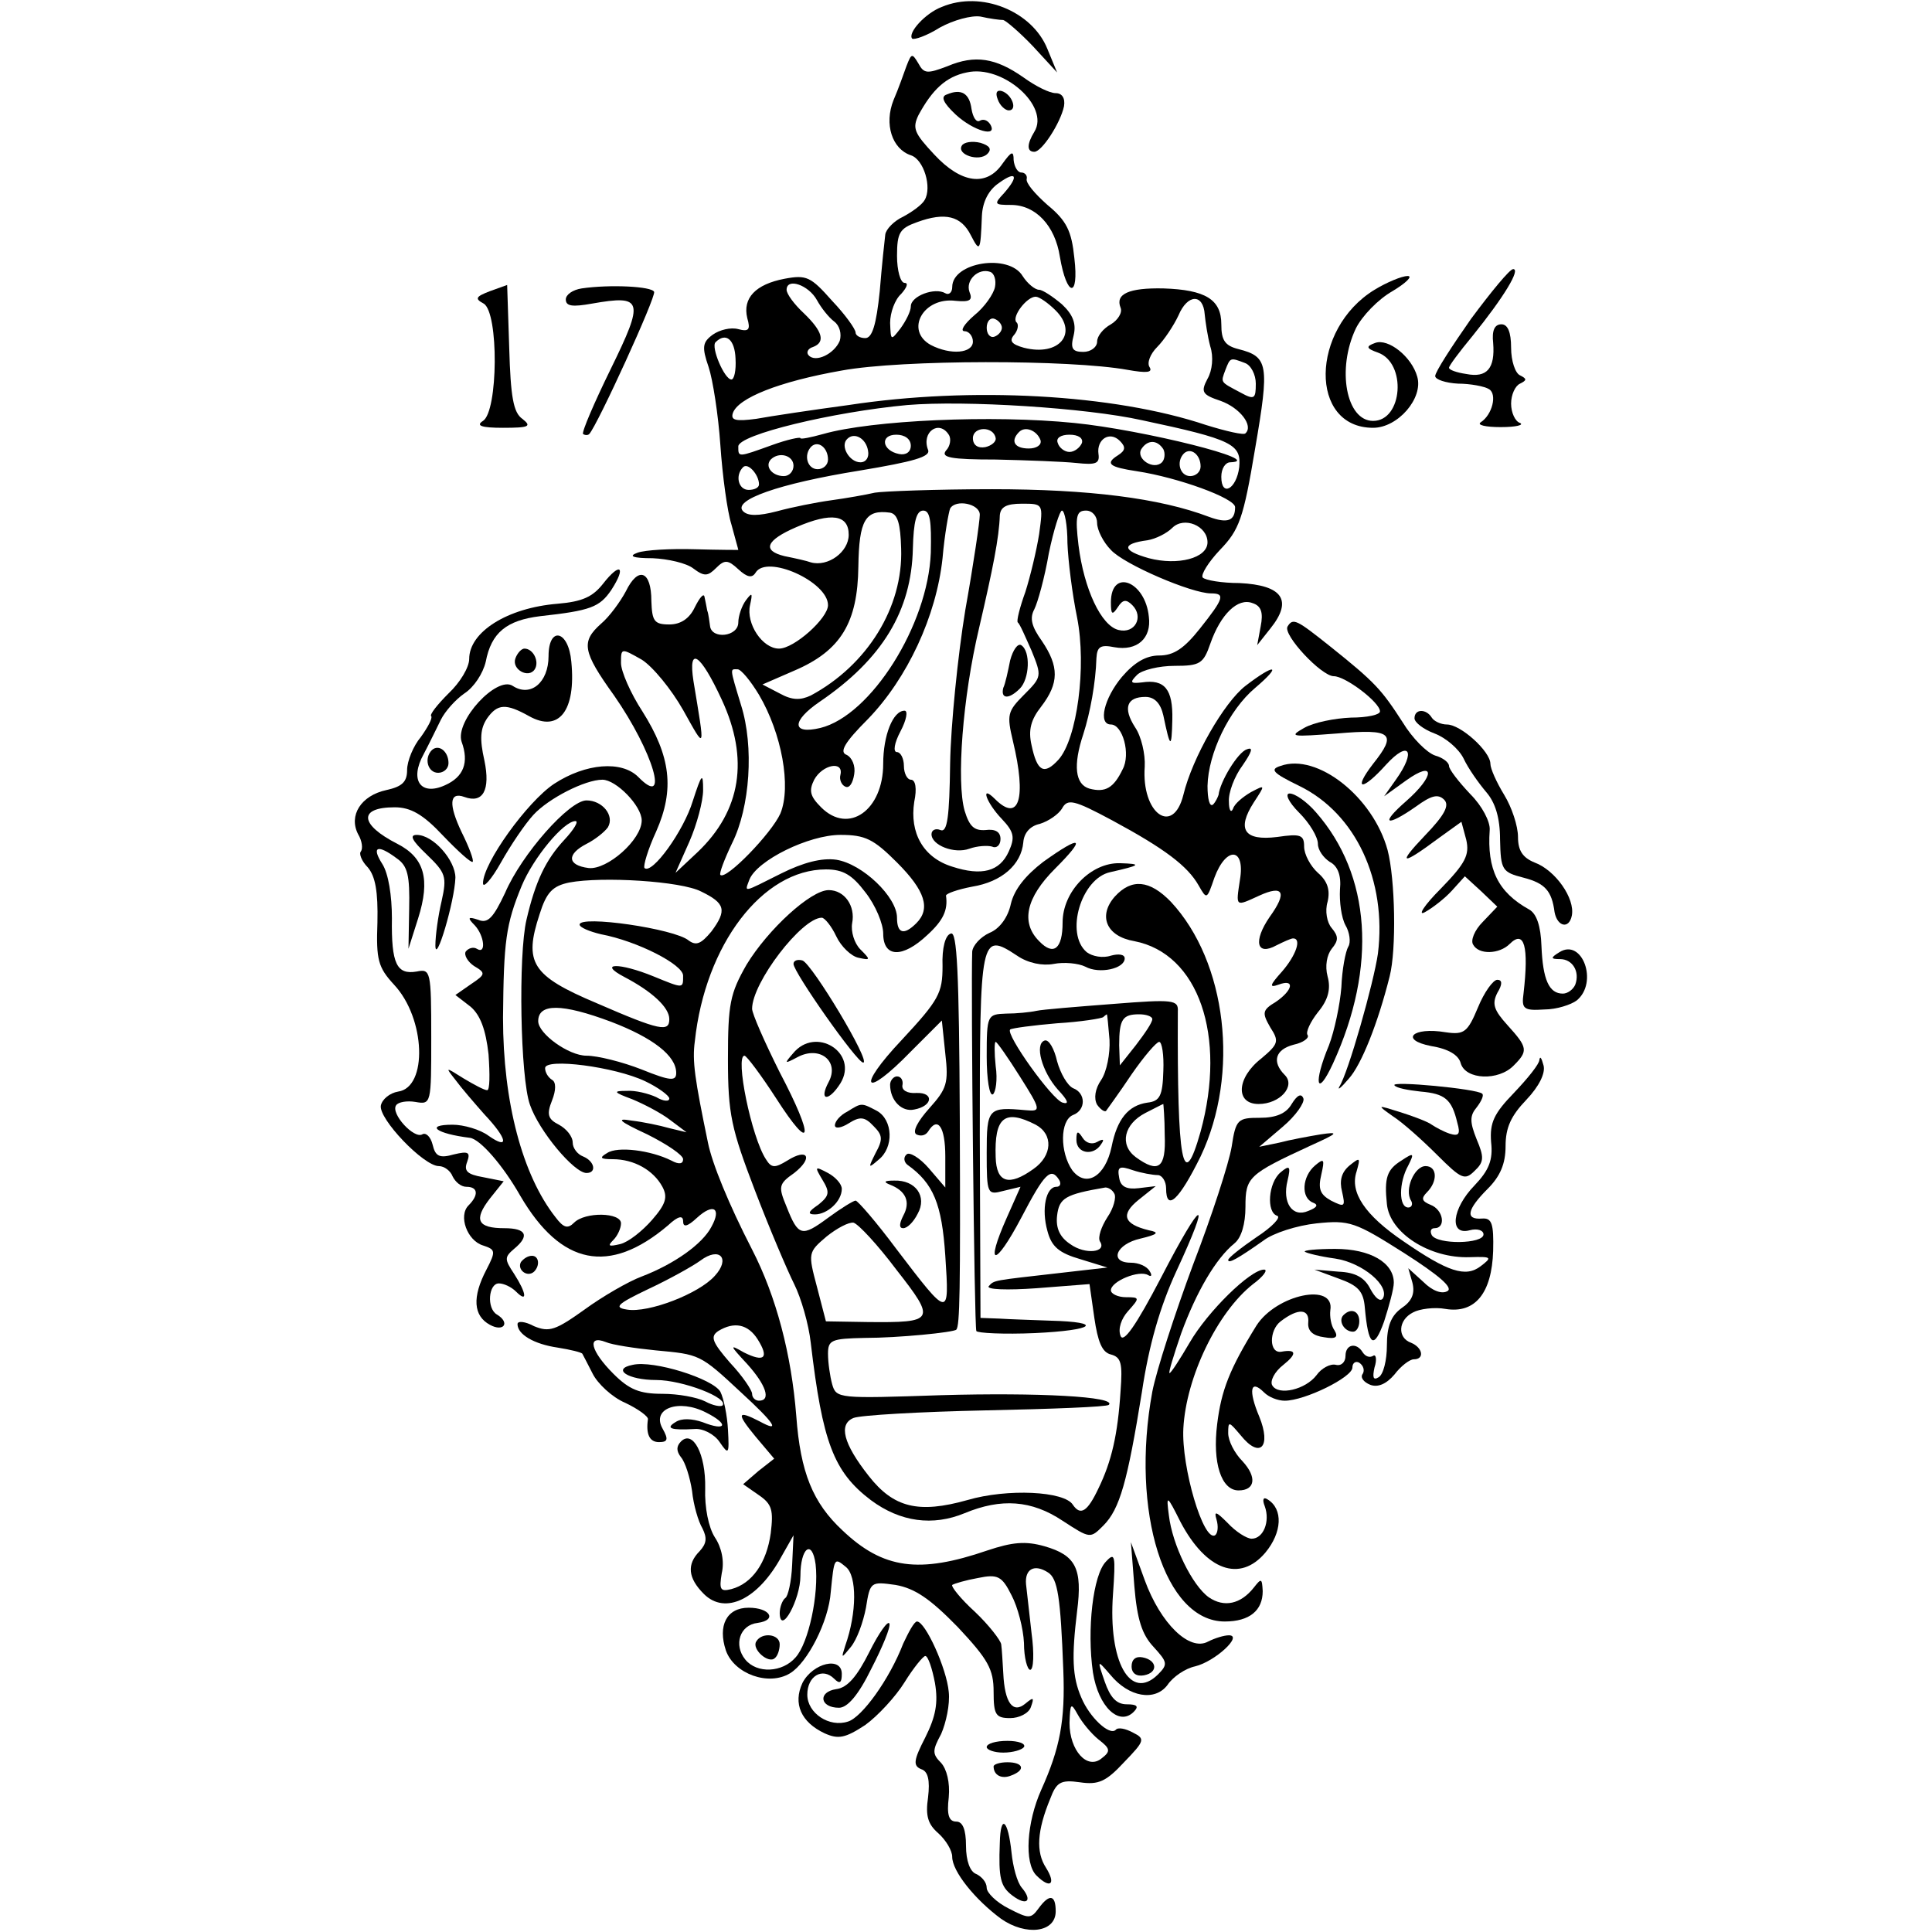 <?xml version="1.0" standalone="no"?>
<!DOCTYPE svg PUBLIC "-//W3C//DTD SVG 20010904//EN"
 "http://www.w3.org/TR/2001/REC-SVG-20010904/DTD/svg10.dtd">
<svg version="1.0" xmlns="http://www.w3.org/2000/svg"
 width="280pt" height="280pt" viewBox="0 0 280 280"
 preserveAspectRatio="xMidYMid meet">
<g transform="translate(0,280) scale(0.1,-0.1)"
fill="#000000" stroke="none">
<path d="M1365 2790 c-24 -9 -50 -38 -43 -46 3 -2 21 4 40 16 20 11 46 18 59
16 13 -3 28 -5 33 -5 4 -1 24 -18 43 -38 l35 -38 -14 34 c-22 55 -96 85 -153
61z"/>
<path d="M1314 2705 c-4 -11 -12 -34 -19 -50 -14 -35 -2 -71 25 -80 19 -6 31
-47 20 -65 -4 -7 -18 -17 -31 -24 -13 -6 -25 -18 -26 -26 -1 -8 -5 -45 -8 -82
-5 -49 -11 -68 -21 -68 -8 0 -14 4 -14 8 0 5 -15 26 -34 46 -31 35 -37 38 -69
32 -42 -8 -61 -28 -54 -57 5 -17 2 -20 -13 -16 -11 3 -27 -1 -37 -8 -15 -11
-16 -18 -6 -47 6 -18 14 -69 17 -113 3 -44 10 -96 16 -115 5 -19 10 -36 10
-37 0 0 -28 0 -63 1 -35 1 -72 -1 -83 -5 -14 -5 -7 -8 22 -8 22 -1 49 -7 59
-15 16 -12 21 -11 33 1 12 12 17 12 32 -2 13 -12 20 -13 25 -5 16 27 105 -13
105 -47 0 -19 -49 -63 -71 -63 -24 0 -48 36 -42 63 4 18 3 19 -6 7 -6 -8 -11
-23 -11 -32 0 -21 -39 -25 -41 -5 -1 6 -2 17 -4 22 -1 6 -3 15 -4 20 -1 6 -7
-1 -14 -15 -8 -17 -21 -25 -37 -25 -22 0 -25 5 -26 34 0 44 -19 51 -37 14 -8
-15 -24 -37 -36 -47 -29 -26 -27 -40 19 -104 57 -82 81 -165 35 -118 -24 24
-76 20 -122 -10 -39 -26 -103 -115 -103 -144 0 -8 12 5 26 30 14 25 35 56 47
69 22 24 75 51 100 51 20 0 57 -38 57 -59 0 -28 -50 -72 -77 -69 -31 4 -32 20
-3 35 12 6 26 17 31 24 10 17 -8 39 -31 39 -25 0 -94 -78 -118 -134 -17 -36
-25 -45 -39 -39 -15 5 -16 3 -5 -8 14 -15 17 -43 3 -34 -5 3 -12 1 -16 -4 -3
-5 3 -15 12 -21 17 -10 17 -12 -4 -26 l-23 -16 22 -17 c14 -12 22 -33 26 -69
2 -29 2 -52 -2 -52 -4 0 -19 8 -34 17 -27 17 -27 17 -12 -2 8 -11 27 -33 42
-50 34 -36 36 -52 6 -31 -12 9 -36 16 -52 16 -41 0 -24 -13 25 -19 15 -2 48
-40 73 -84 59 -101 129 -115 214 -43 15 14 22 15 22 6 0 -9 6 -8 20 5 24 22
36 14 21 -13 -13 -25 -54 -54 -101 -72 -19 -7 -57 -29 -83 -48 -42 -30 -51
-33 -73 -24 -13 7 -24 8 -24 3 0 -15 24 -29 58 -34 19 -3 35 -7 36 -9 1 -2 8
-15 15 -29 7 -14 28 -34 47 -42 19 -9 34 -20 33 -24 -3 -21 2 -33 16 -33 13 0
14 4 5 20 -16 29 24 43 63 23 34 -17 30 -28 -5 -14 -15 5 -30 6 -39 0 -15 -9
-7 -12 28 -10 11 1 28 -7 36 -19 13 -19 14 -18 12 18 -1 20 -6 45 -11 55 -11
19 -97 46 -127 39 -31 -6 -7 -22 34 -22 38 0 106 -26 96 -37 -3 -2 -14 0 -25
6 -12 6 -39 11 -62 11 -33 0 -48 6 -71 29 -33 33 -39 57 -11 46 9 -4 42 -9 72
-12 64 -6 64 -5 124 -61 49 -45 58 -59 27 -42 -33 17 -34 12 -6 -22 l27 -32
-23 -18 -22 -19 23 -16 c19 -13 21 -22 17 -55 -6 -43 -27 -73 -57 -81 -16 -4
-18 -1 -14 23 4 17 0 37 -10 52 -9 14 -15 43 -14 71 1 50 -18 85 -35 68 -7 -7
-7 -14 0 -23 6 -7 13 -29 16 -49 2 -20 9 -44 15 -54 7 -14 6 -22 -4 -33 -19
-19 -17 -39 6 -62 31 -31 79 -8 113 55 l17 30 -2 -43 c-1 -24 -6 -46 -10 -48
-4 -3 -8 -13 -8 -22 1 -33 30 20 30 54 0 41 17 54 22 17 5 -43 -10 -114 -29
-135 -19 -22 -56 -24 -73 -3 -17 21 -8 50 18 53 29 4 18 22 -13 22 -32 0 -45
-26 -33 -62 12 -34 62 -52 93 -33 25 15 56 75 59 118 5 50 5 50 22 36 16 -13
16 -66 -1 -114 -6 -19 -6 -19 8 -2 9 11 18 36 22 57 6 38 7 38 43 33 28 -5 50
-20 90 -61 44 -47 52 -61 52 -94 0 -33 3 -38 24 -38 13 0 27 7 30 16 5 14 4
15 -8 5 -18 -15 -30 1 -32 44 -1 17 -2 35 -3 42 -1 6 -18 28 -38 47 -21 19
-35 37 -33 39 3 2 20 7 37 10 29 6 35 3 49 -25 9 -17 17 -48 18 -69 0 -22 5
-39 9 -39 5 0 6 24 2 53 -3 28 -7 61 -8 71 -2 22 12 30 32 17 14 -9 18 -36 22
-141 3 -74 -5 -114 -32 -174 -21 -47 -25 -106 -7 -124 20 -20 29 -13 14 11
-15 23 -13 54 6 100 9 24 15 28 43 24 27 -4 38 1 64 29 30 31 31 34 13 43 -11
6 -22 8 -25 4 -9 -9 -38 18 -50 47 -13 30 -14 59 -6 125 8 62 -2 81 -47 94
-28 8 -47 6 -83 -6 -99 -34 -151 -27 -210 29 -43 40 -61 84 -67 166 -7 89 -29
173 -64 241 -34 66 -58 125 -64 155 -19 92 -23 118 -19 147 15 140 98 249 190
249 25 0 38 -8 57 -33 15 -19 26 -46 26 -60 0 -35 28 -36 64 -2 23 21 30 36
27 57 0 3 17 9 38 13 43 7 71 32 74 64 1 14 10 24 24 27 13 4 27 14 32 22 8
15 17 13 73 -17 76 -41 109 -66 125 -94 12 -21 12 -21 23 11 17 46 45 44 37
-3 -6 -40 -7 -39 28 -23 35 16 41 5 15 -31 -24 -35 -19 -57 10 -41 10 5 21 10
24 10 13 0 4 -25 -16 -48 -18 -20 -19 -24 -5 -19 24 9 21 -8 -4 -25 -20 -12
-20 -16 -8 -37 13 -20 12 -24 -13 -45 -36 -28 -38 -66 -4 -66 31 0 54 26 38
42 -19 19 -14 37 13 44 14 3 23 10 20 14 -3 4 4 19 15 33 15 18 19 34 14 52
-4 15 -1 31 6 40 10 12 10 18 0 30 -7 8 -10 25 -6 38 4 17 0 30 -14 42 -11 10
-20 27 -20 38 0 17 -5 19 -39 14 -48 -6 -59 11 -34 50 17 26 17 26 -4 15 -12
-7 -24 -17 -26 -24 -3 -7 -6 -2 -6 10 -1 13 8 37 20 53 13 19 16 27 6 23 -13
-4 -39 -47 -41 -66 -1 -3 -4 -10 -8 -14 -5 -4 -8 8 -8 27 1 47 31 110 69 142
40 34 29 36 -14 3 -31 -24 -77 -104 -90 -158 -15 -60 -61 -27 -56 41 1 18 -5
44 -14 57 -18 28 -12 44 15 44 13 0 22 -9 26 -27 10 -48 12 -49 13 -6 1 44
-11 59 -44 54 -17 -2 -18 0 -7 11 7 7 32 13 54 13 37 0 42 3 52 32 15 43 40
67 61 59 13 -4 16 -14 12 -34 l-5 -27 19 24 c33 41 18 63 -45 66 -25 0 -49 4
-53 8 -3 4 8 22 25 40 28 29 34 45 51 147 21 122 19 133 -24 144 -20 5 -25 13
-25 36 0 36 -23 50 -84 52 -50 1 -70 -8 -62 -28 3 -7 -4 -18 -14 -24 -11 -6
-20 -17 -20 -25 0 -8 -9 -15 -20 -15 -16 0 -19 5 -14 24 4 17 -1 30 -17 45
-13 11 -28 21 -33 21 -6 0 -17 9 -24 20 -20 33 -102 20 -102 -16 0 -8 -5 -12
-10 -9 -15 9 -50 -4 -50 -19 0 -7 -7 -21 -15 -32 -14 -18 -14 -18 -15 8 0 15
7 34 16 42 8 9 11 16 5 16 -6 0 -11 18 -11 39 0 34 4 40 29 49 41 15 64 9 78
-19 13 -25 14 -24 16 28 1 21 10 38 25 48 25 18 29 10 7 -15 -15 -16 -14 -17
10 -17 36 0 64 -30 71 -75 10 -59 28 -61 21 -2 -4 39 -11 54 -39 77 -18 16
-32 32 -30 38 1 5 -3 9 -8 9 -5 0 -10 8 -11 18 0 14 -3 13 -16 -5 -23 -34 -60
-29 -99 13 -29 31 -32 38 -23 57 20 37 40 56 70 62 52 12 121 -49 98 -86 -11
-18 -11 -29 0 -29 11 0 38 42 43 66 2 12 -3 19 -12 19 -9 0 -29 10 -47 23 -40
28 -70 33 -110 16 -29 -11 -34 -11 -42 4 -9 15 -10 15 -17 -3z m128 -321 c-2
-10 -15 -29 -30 -41 -15 -13 -21 -23 -14 -23 6 0 12 -7 12 -15 0 -17 -32 -20
-61 -5 -38 21 -11 70 36 64 21 -2 25 1 20 13 -6 17 13 35 30 29 6 -2 9 -12 7
-22z m-258 -19 c6 -11 17 -25 25 -31 8 -6 11 -18 8 -28 -8 -19 -35 -32 -45
-21 -4 4 -1 10 6 12 19 7 14 23 -13 49 -14 13 -25 28 -25 34 0 18 32 7 44 -15z
m346 -15 c33 -33 5 -67 -46 -54 -18 5 -22 10 -14 19 5 6 7 15 3 18 -7 8 15 37
28 37 5 0 18 -9 29 -20z m216 -6 c1 -10 4 -31 8 -46 5 -15 3 -35 -4 -47 -10
-19 -8 -23 19 -32 28 -10 48 -36 36 -47 -2 -3 -28 3 -57 12 -134 45 -341 56
-518 29 -52 -7 -112 -16 -134 -20 -30 -4 -37 -2 -34 8 7 22 67 46 158 62 87
16 331 16 414 1 28 -5 37 -4 32 4 -4 6 1 19 11 29 10 10 24 31 31 46 13 31 36
32 38 1z m-294 -19 c0 -5 -5 -11 -11 -13 -6 -2 -11 4 -11 13 0 9 5 15 11 13 6
-2 11 -8 11 -13z m-386 -45 c1 -17 -2 -30 -6 -30 -10 0 -30 47 -23 54 15 15
28 4 29 -24z m738 -6 c9 -3 16 -17 16 -30 0 -22 -2 -24 -22 -13 -30 16 -29 14
-22 33 7 18 7 18 28 10z m-149 -83 c132 -28 144 -35 141 -68 -4 -32 -26 -44
-26 -14 0 12 6 21 13 21 54 2 -126 47 -226 57 -119 12 -294 4 -364 -16 -18 -5
-33 -8 -33 -6 0 2 -19 -2 -41 -10 -50 -18 -49 -18 -49 -2 0 17 137 50 245 60
84 7 259 -4 340 -22z m-280 -21 c4 -6 2 -17 -4 -23 -8 -10 7 -13 72 -13 45 -1
98 -3 117 -5 28 -3 34 -1 32 13 -3 21 16 34 31 19 9 -9 8 -14 -3 -21 -19 -12
-12 -17 28 -23 59 -9 142 -39 142 -52 0 -20 -11 -24 -38 -14 -71 27 -174 40
-314 40 -81 0 -158 -3 -170 -5 -13 -3 -41 -8 -63 -11 -22 -3 -57 -10 -79 -16
-27 -7 -42 -7 -49 0 -16 16 51 40 169 59 78 13 103 20 99 30 -10 26 16 44 30
22z m68 -5 c1 -5 -6 -11 -15 -13 -11 -2 -18 3 -18 13 0 17 30 18 33 0z m65 -3
c2 -7 -6 -12 -17 -12 -21 0 -27 11 -14 24 9 9 26 2 31 -12z m-250 -15 c2 -10
-3 -17 -11 -17 -16 0 -30 24 -19 34 10 10 27 1 30 -17z m62 7 c0 -9 -7 -14
-17 -12 -25 5 -28 28 -4 28 12 0 21 -6 21 -16z m248 4 c-3 -7 -11 -13 -18 -13
-7 0 -15 6 -17 13 -3 7 4 12 17 12 13 0 20 -5 18 -12z m-368 -24 c0 -8 -7 -14
-15 -14 -15 0 -21 21 -9 33 10 9 24 -2 24 -19z m486 15 c3 -6 2 -15 -2 -19
-12 -12 -38 5 -30 19 9 14 23 14 32 0z m54 -25 c0 -8 -7 -14 -15 -14 -15 0
-21 21 -9 33 10 9 24 -2 24 -19z m-590 1 c0 -8 -6 -15 -14 -15 -17 0 -28 14
-19 24 12 12 33 6 33 -9z m-50 -27 c0 -5 -7 -8 -15 -8 -15 0 -20 21 -8 33 7 7
23 -11 23 -25z m320 -44 c0 -9 -9 -71 -21 -138 -11 -67 -21 -167 -22 -222 -1
-78 -4 -101 -14 -97 -7 3 -13 0 -13 -6 0 -16 33 -29 55 -21 11 4 26 5 33 3 6
-3 12 2 12 11 0 10 -7 15 -22 13 -16 -1 -23 5 -30 28 -12 42 -3 164 21 265 20
86 29 131 30 163 1 12 9 17 32 17 31 0 31 0 25 -44 -4 -25 -13 -62 -20 -84 -8
-22 -13 -42 -11 -44 3 -2 11 -21 20 -41 15 -37 15 -38 -11 -64 -24 -24 -25
-29 -16 -67 20 -83 9 -119 -26 -84 -22 22 -13 -5 10 -29 18 -19 19 -27 10 -47
-13 -29 -39 -36 -82 -22 -42 13 -62 49 -55 94 4 19 2 32 -5 32 -5 0 -10 9 -10
20 0 11 -5 20 -10 20 -6 0 -4 13 5 30 9 17 11 30 6 30 -17 0 -31 -36 -31 -77
0 -67 -50 -103 -90 -63 -16 16 -18 24 -10 40 12 22 43 28 38 7 -2 -7 2 -15 7
-17 6 -3 11 5 13 18 2 12 -3 24 -11 28 -11 4 -3 18 31 52 57 59 99 149 108
233 3 35 9 67 11 72 8 14 43 7 43 -9z m-114 -49 c3 -85 -49 -169 -131 -213
-15 -7 -27 -7 -45 3 l-25 13 46 20 c68 29 92 70 93 151 1 67 10 83 46 78 11
-2 15 -16 16 -52z m43 -6 c-4 -105 -87 -236 -160 -254 -42 -10 -42 10 -1 38
91 62 133 132 135 222 1 39 5 55 15 55 10 0 12 -15 11 -61z m198 14 c1 -26 7
-74 14 -108 14 -71 0 -176 -27 -206 -21 -23 -31 -17 -39 21 -5 22 -1 37 14 56
26 34 26 58 1 95 -15 21 -18 33 -11 46 5 10 15 46 21 81 7 34 16 62 19 62 4 0
8 -21 8 -47z m43 29 c0 -10 9 -28 20 -39 19 -21 117 -63 145 -63 21 0 19 -7
-16 -51 -23 -29 -38 -39 -59 -39 -19 0 -36 -10 -54 -31 -26 -31 -35 -69 -16
-69 17 0 29 -43 17 -65 -13 -27 -25 -34 -48 -28 -21 6 -24 34 -9 79 10 31 18
75 19 110 1 17 6 20 26 16 33 -6 54 13 50 44 -5 52 -55 71 -55 21 0 -18 2 -19
10 -7 7 11 12 12 21 3 17 -17 4 -42 -20 -36 -25 6 -50 59 -58 123 -5 42 -3 50
11 50 9 0 16 -8 16 -18z m-360 -17 c0 -25 -30 -47 -55 -40 -5 2 -23 6 -38 9
-33 8 -27 23 17 42 51 22 76 18 76 -11z m520 -11 c0 -23 -43 -34 -85 -23 -39
11 -40 21 -2 26 12 2 28 10 36 18 17 17 51 3 51 -21z m-760 -243 c33 -59 32
-61 15 42 -8 52 10 40 41 -27 40 -86 28 -161 -35 -221 l-32 -30 20 45 c11 25
20 59 20 75 0 26 -2 24 -15 -16 -13 -43 -59 -107 -70 -97 -2 3 5 27 17 53 27
61 21 109 -20 174 -17 26 -31 58 -31 70 0 22 0 22 30 5 16 -10 43 -43 60 -73z
m110 22 c33 -56 47 -133 31 -172 -13 -29 -79 -97 -87 -89 -2 2 6 23 17 46 26
52 32 140 13 200 -17 56 -16 52 -5 52 5 0 19 -17 31 -37z m-282 -210 c-27 -29
-42 -60 -55 -116 -12 -51 -9 -229 5 -268 13 -38 64 -99 82 -99 15 0 12 17 -5
24 -8 3 -15 12 -15 20 0 9 -9 20 -20 26 -16 8 -18 15 -10 35 6 15 6 27 0 30
-6 4 -10 11 -10 17 0 15 101 2 145 -19 19 -9 35 -21 35 -25 0 -5 -9 -4 -19 2
-11 5 -30 10 -43 9 -20 0 -19 -2 8 -12 17 -7 42 -20 55 -30 l24 -18 -25 6
c-14 4 -38 9 -55 11 -23 4 -18 -1 23 -20 28 -14 52 -30 52 -36 0 -7 -6 -8 -17
-2 -30 15 -78 21 -93 11 -12 -7 -10 -9 8 -9 31 0 59 -16 72 -40 8 -15 5 -25
-15 -48 -14 -16 -34 -32 -46 -35 -17 -4 -19 -3 -10 6 6 6 11 17 11 24 0 16
-52 17 -68 1 -9 -9 -15 -8 -27 8 -48 61 -76 167 -76 289 1 111 4 135 27 191
17 41 61 94 78 94 5 0 -2 -12 -16 -27z m482 -33 c41 -41 49 -67 28 -88 -18
-18 -28 -15 -28 8 0 30 -50 78 -88 84 -21 3 -48 -4 -80 -20 -56 -28 -53 -28
-46 -9 11 28 86 65 132 65 36 0 48 -6 82 -40z m-284 -42 c35 -17 38 -27 15
-58 -15 -18 -22 -21 -33 -13 -20 17 -158 37 -158 23 0 -4 14 -10 31 -14 53
-10 119 -44 119 -60 0 -19 1 -19 -43 -1 -49 20 -82 20 -42 -1 40 -21 65 -44
65 -61 0 -19 -13 -17 -105 23 -95 40 -106 59 -83 129 10 32 19 41 43 46 48 9
162 2 191 -13z m-130 -189 c60 -23 94 -49 94 -74 0 -12 -8 -12 -50 5 -28 11
-64 20 -80 20 -26 0 -70 32 -70 50 0 26 34 26 106 -1z m150 -368 c-23 -26 -96
-54 -127 -49 -20 3 -15 8 31 30 30 14 64 33 75 41 28 21 44 3 21 -22z m62 -92
c17 -27 10 -34 -20 -19 -21 12 -21 11 5 -17 27 -30 35 -53 17 -53 -5 0 -10 4
-10 10 0 5 -14 26 -32 45 -26 30 -29 38 -17 46 23 14 43 10 57 -12z m494 -580
c17 -13 18 -17 5 -27 -21 -18 -47 11 -47 51 1 29 2 30 12 12 6 -11 19 -27 30
-36z"/>
<path d="M1464 1843 c-3 -15 -7 -34 -10 -40 -4 -16 8 -17 24 -1 14 14 16 54 2
63 -5 3 -12 -7 -16 -22z"/>
<path d="M1372 2663 c-9 -3 -5 -12 13 -29 26 -24 62 -34 50 -14 -4 6 -10 8
-15 5 -5 -3 -10 5 -12 17 -3 23 -15 30 -36 21z"/>
<path d="M1446 2656 c3 -9 11 -16 16 -16 13 0 5 23 -10 28 -7 2 -10 -2 -6 -12z"/>
<path d="M1394 2589 c-8 -13 25 -24 37 -12 7 7 3 12 -10 16 -12 3 -24 1 -27
-4z"/>
<path d="M2132 2338 c-28 -40 -52 -77 -52 -83 0 -5 15 -10 33 -11 18 0 39 -4
45 -8 12 -7 5 -37 -12 -48 -6 -4 7 -7 29 -7 22 0 34 3 28 6 -7 2 -13 15 -13
28 0 13 6 26 13 29 10 5 10 7 0 12 -7 3 -13 21 -13 40 0 23 -5 34 -14 34 -10
0 -14 -9 -12 -27 3 -37 -9 -51 -39 -45 -14 2 -25 6 -25 9 0 3 15 23 34 46 46
57 70 97 59 97 -5 0 -32 -33 -61 -72z"/>
<path d="M1992 2380 c-93 -57 -95 -200 -2 -200 36 0 73 43 64 74 -8 29 -42 56
-61 49 -14 -5 -13 -8 4 -14 42 -15 36 -99 -7 -99 -39 0 -53 75 -25 134 9 18
32 42 53 54 20 12 30 22 22 22 -8 0 -30 -9 -48 -20z"/>
<path d="M710 2378 c-21 -8 -22 -11 -9 -18 22 -13 21 -156 -1 -170 -11 -7 -2
-10 29 -10 38 0 42 2 28 13 -13 9 -17 32 -19 103 l-3 91 -25 -9z"/>
<path d="M843 2382 c-13 -2 -23 -9 -23 -16 0 -10 10 -11 38 -6 74 13 76 5 27
-95 -24 -49 -42 -91 -40 -94 3 -2 7 -2 9 0 12 13 97 199 94 206 -3 8 -64 11
-105 5z"/>
<path d="M874 1954 c-15 -19 -30 -26 -66 -29 -73 -6 -128 -41 -128 -80 0 -12
-13 -34 -30 -50 -16 -16 -28 -31 -25 -33 2 -3 -5 -16 -15 -30 -11 -13 -20 -35
-20 -48 0 -17 -7 -24 -30 -29 -37 -8 -55 -37 -41 -64 6 -10 7 -21 4 -25 -3 -3
1 -14 10 -23 11 -13 15 -35 14 -80 -2 -54 1 -65 24 -90 46 -49 49 -149 6 -155
-12 -2 -23 -11 -25 -20 -4 -19 62 -88 84 -88 8 0 17 -7 20 -15 4 -8 12 -15 20
-15 17 0 18 -12 3 -27 -15 -15 -2 -51 21 -58 18 -6 19 -8 5 -35 -21 -40 -19
-67 5 -80 20 -11 30 3 10 15 -15 9 -12 45 3 45 7 0 18 -5 25 -12 17 -17 15 -2
-3 26 -14 21 -14 24 0 36 23 19 18 30 -14 30 -39 0 -45 12 -21 43 l20 25 -30
6 c-23 4 -28 9 -23 22 5 14 2 16 -19 11 -21 -6 -27 -3 -31 14 -3 12 -10 18
-15 15 -12 -7 -46 30 -38 42 3 5 16 7 28 5 23 -4 23 -3 23 94 0 96 -1 99 -21
95 -29 -5 -37 11 -36 77 0 33 -5 65 -14 79 -16 25 -7 29 21 8 16 -11 19 -25
18 -73 l-1 -58 14 44 c18 57 9 88 -30 108 -55 28 -57 53 -4 53 23 0 41 -10 70
-41 22 -23 41 -40 43 -38 2 2 -5 21 -16 43 -19 40 -18 59 4 51 27 -10 38 10
29 53 -7 31 -6 46 4 61 15 21 27 22 61 3 43 -24 68 8 61 79 -4 46 -33 52 -33
8 0 -38 -26 -60 -52 -43 -23 15 -84 -51 -74 -81 11 -30 3 -51 -24 -63 -35 -16
-52 7 -31 45 8 15 19 38 25 50 6 12 21 29 34 38 14 9 27 29 31 46 8 42 30 60
79 66 73 8 86 13 103 38 22 34 13 41 -12 9z"/>
<path d="M1866 1892 c-7 -12 49 -72 67 -72 17 0 67 -38 67 -51 0 -5 -19 -9
-42 -9 -24 -1 -54 -7 -68 -15 -23 -13 -18 -13 48 -8 80 7 87 0 52 -44 -30 -39
-16 -40 19 -1 33 36 44 20 14 -22 l-17 -24 32 23 c42 30 42 7 0 -30 -39 -34
-29 -38 14 -8 22 16 32 19 41 10 8 -8 1 -22 -28 -52 -41 -43 -34 -44 21 -3
l32 23 7 -26 c5 -22 -1 -34 -37 -71 -24 -24 -34 -40 -23 -34 11 6 29 20 39 31
l19 21 24 -22 23 -22 -21 -22 c-12 -12 -18 -27 -14 -33 8 -15 38 -14 53 1 21
21 28 -3 20 -72 -3 -22 0 -25 30 -23 18 0 39 7 47 13 32 26 8 91 -25 70 -13
-8 -13 -10 1 -10 18 0 29 -18 22 -37 -3 -7 -11 -13 -18 -13 -20 0 -29 20 -31
69 -1 29 -7 47 -18 53 -45 25 -61 58 -57 115 1 12 -11 35 -28 52 -17 18 -31
36 -31 41 0 5 -9 12 -20 15 -12 4 -33 25 -47 48 -31 48 -40 58 -105 110 -49
39 -54 42 -62 29z"/>
<path d="M747 1846 c-6 -16 19 -30 28 -16 7 11 -2 30 -15 30 -4 0 -10 -6 -13
-14z"/>
<path d="M2050 1759 c0 -6 13 -16 29 -22 16 -6 35 -22 42 -36 7 -15 22 -36 33
-49 13 -15 20 -37 20 -69 1 -44 3 -47 34 -55 31 -8 41 -19 45 -50 4 -21 21
-25 25 -5 5 25 -24 66 -54 77 -17 7 -24 17 -24 37 0 16 -9 43 -20 61 -11 18
-20 38 -20 45 0 18 -43 57 -63 57 -9 0 -19 5 -22 10 -8 13 -25 13 -25 -1z"/>
<path d="M626 1713 c-12 -12 -6 -33 9 -33 8 0 15 6 15 14 0 17 -14 28 -24 19z"/>
<path d="M1856 1690 c-16 -5 -12 -10 27 -29 82 -40 127 -137 114 -243 -6 -42
-43 -173 -56 -193 -3 -6 3 -1 14 12 18 20 42 80 59 148 10 39 8 141 -3 183
-21 77 -102 141 -155 122z"/>
<path d="M1883 1622 c15 -15 27 -35 27 -45 0 -9 8 -20 17 -26 12 -6 17 -20 15
-40 -1 -18 2 -41 8 -52 6 -10 8 -25 4 -31 -4 -7 -9 -33 -10 -59 -2 -25 -10
-63 -18 -84 -23 -55 -18 -78 6 -26 64 140 55 273 -25 364 -13 15 -30 27 -38
27 -7 0 -2 -12 14 -28z"/>
<path d="M618 1562 c28 -27 30 -32 22 -68 -5 -21 -9 -50 -9 -64 0 -30 28 64
29 98 0 25 -32 62 -56 62 -11 0 -7 -8 14 -28z"/>
<path d="M1512 1551 c-26 -20 -42 -40 -47 -61 -4 -19 -16 -36 -31 -42 -13 -6
-24 -18 -25 -27 -2 -52 3 -546 6 -550 1 -3 40 -5 85 -3 86 4 101 16 22 18 -26
1 -59 2 -74 3 l-27 1 -1 265 c0 289 1 295 54 260 16 -11 37 -15 53 -12 15 3
36 1 46 -4 20 -11 57 -3 57 12 0 6 -9 7 -20 4 -12 -4 -27 -1 -35 5 -32 27 -8
107 34 116 44 10 47 12 14 13 -42 1 -83 -41 -83 -86 0 -38 -13 -49 -34 -27
-27 27 -19 63 23 105 46 46 39 50 -17 10z"/>
<path d="M1616 1501 c-25 -28 -13 -58 28 -65 93 -18 134 -137 96 -276 -26 -92
-34 -45 -33 174 1 17 -6 18 -94 11 -52 -4 -102 -8 -111 -10 -9 -2 -29 -4 -44
-4 -27 -1 -28 -2 -28 -62 0 -33 4 -58 9 -55 4 3 7 21 4 41 -2 19 -2 35 0 35 2
0 18 -23 35 -50 31 -49 31 -51 9 -49 -55 5 -57 3 -57 -62 0 -60 1 -61 24 -55
l25 6 -20 -45 c-32 -72 -17 -72 21 0 34 65 43 74 55 55 3 -5 2 -10 -4 -10 -15
0 -22 -32 -13 -64 6 -23 17 -32 48 -41 l39 -12 -70 -8 c-96 -11 -94 -10 -102
-19 -4 -5 27 -6 69 -3 l77 6 7 -49 c5 -34 11 -50 24 -53 15 -4 17 -13 14 -53
-4 -63 -13 -102 -32 -141 -16 -34 -26 -40 -37 -24 -12 20 -95 24 -153 7 -71
-20 -107 -11 -143 35 -37 47 -44 75 -22 84 10 4 96 9 192 11 95 2 175 5 178 8
12 12 -103 18 -243 14 -149 -5 -152 -5 -158 16 -3 11 -6 31 -6 44 0 20 5 22
53 23 49 0 129 8 133 12 5 6 6 54 5 305 -1 214 -4 273 -13 269 -8 -2 -13 -21
-12 -47 0 -39 -5 -49 -59 -107 -67 -71 -55 -87 13 -17 l45 45 5 -48 c5 -43 2
-51 -23 -79 -17 -19 -25 -34 -19 -38 6 -3 13 -2 17 4 14 23 25 7 25 -36 l0
-45 -24 28 c-13 15 -28 24 -32 20 -5 -4 -4 -11 1 -15 38 -27 50 -57 55 -132 6
-91 6 -91 -71 10 -29 39 -56 70 -59 70 -3 0 -21 -11 -40 -25 -38 -28 -43 -27
-60 16 -12 29 -12 33 11 49 28 22 20 37 -10 18 -18 -11 -23 -11 -31 2 -21 32
-45 150 -31 150 3 0 24 -28 46 -62 52 -81 56 -59 5 38 -22 44 -40 85 -40 92 0
38 72 132 101 132 4 0 14 -12 21 -27 7 -15 22 -29 32 -31 18 -4 18 -3 3 12 -9
9 -14 26 -12 38 5 25 -11 48 -34 48 -26 0 -88 -57 -119 -108 -24 -42 -27 -57
-27 -137 0 -80 5 -101 39 -190 21 -55 47 -116 57 -136 10 -20 21 -58 24 -85
17 -144 33 -187 87 -228 43 -32 90 -38 136 -19 53 22 97 19 142 -11 40 -26 40
-26 59 -7 24 24 35 64 56 194 10 67 26 123 50 175 52 112 38 107 -22 -9 -37
-71 -55 -96 -59 -85 -4 10 1 25 11 36 17 19 17 20 -3 20 -12 0 -22 5 -22 10 0
13 41 30 54 22 5 -3 6 0 2 6 -4 7 -16 12 -27 12 -32 0 -22 27 14 35 25 6 28 9
12 12 -37 9 -41 23 -15 44 l25 20 -25 -3 c-17 -2 -26 2 -28 15 -3 16 0 18 20
11 12 -4 29 -7 36 -7 6 0 12 -9 12 -19 0 -35 19 -17 50 46 57 120 38 282 -43
369 -31 32 -57 34 -81 8z m-8 -208 c1 -20 -4 -46 -12 -58 -9 -13 -11 -27 -6
-36 5 -7 11 -11 13 -9 2 3 19 26 37 53 18 26 36 47 40 47 4 0 7 -19 6 -42 -1
-36 -5 -44 -23 -46 -28 -4 -44 -24 -52 -64 -9 -43 -37 -60 -57 -34 -18 26 -18
72 1 80 19 7 19 32 0 39 -8 4 -18 21 -23 39 -4 18 -12 32 -18 30 -15 -5 -4
-45 19 -71 15 -16 17 -22 7 -19 -15 4 -83 99 -76 106 3 2 33 6 68 9 34 2 65 7
67 9 2 2 5 4 5 4 1 0 2 -16 4 -37z m62 30 c0 -5 -11 -21 -24 -38 l-23 -29 -1
29 c0 38 5 45 29 45 10 0 19 -3 19 -7z m18 -168 c2 -48 -9 -56 -42 -32 -24 18
-17 48 14 64 14 7 25 13 26 13 0 0 2 -20 2 -45z m-187 15 c26 -14 24 -45 -3
-64 -36 -26 -54 -20 -55 17 -2 58 13 70 58 47z m114 -100 c3 -5 -1 -21 -10
-34 -9 -14 -14 -29 -11 -35 11 -16 -21 -20 -43 -4 -15 10 -21 23 -19 41 3 26
12 31 70 41 4 0 10 -3 13 -9z m-316 -110 c58 -74 56 -77 -42 -76 l-60 1 -13
50 c-13 49 -13 50 14 73 15 12 32 21 39 20 7 -2 35 -32 62 -68z"/>
<path d="M1560 1148 c0 -20 25 -24 36 -6 5 7 3 8 -6 3 -7 -4 -16 -2 -21 6 -7
11 -9 10 -9 -3z"/>
<path d="M1150 1403 c0 -12 92 -143 101 -143 12 0 -74 143 -88 148 -7 2 -13 0
-13 -5z"/>
<path d="M2142 1340 c-15 -36 -20 -40 -47 -36 -48 8 -67 -11 -21 -20 25 -4 40
-13 43 -25 7 -24 55 -26 77 -3 21 21 20 26 -9 58 -20 22 -23 31 -15 47 8 13 7
19 0 19 -6 0 -19 -18 -28 -40z"/>
<path d="M1149 1273 c-13 -15 -12 -15 7 -5 32 17 61 -6 45 -36 -15 -28 0 -29
17 -2 27 44 -36 84 -69 43z"/>
<path d="M2231 1264 c0 -6 -17 -27 -37 -48 -29 -30 -35 -43 -33 -71 3 -26 -3
-41 -24 -63 -33 -34 -37 -73 -7 -65 11 3 20 0 20 -6 0 -14 -67 -15 -75 -1 -3
6 -1 10 4 10 17 0 13 27 -6 34 -12 5 -14 9 -5 18 16 16 15 38 -2 38 -16 0 -31
-34 -21 -50 3 -5 1 -10 -4 -10 -14 0 -14 36 0 61 9 18 8 19 -10 7 -21 -13 -25
-25 -21 -63 4 -42 62 -79 120 -77 32 1 33 0 16 -13 -22 -17 -48 -8 -112 36
-56 38 -78 71 -68 101 6 21 5 21 -10 9 -12 -10 -15 -22 -11 -38 5 -22 4 -23
-16 -13 -16 9 -19 17 -14 38 5 22 4 24 -9 13 -19 -16 -21 -47 -3 -54 8 -3 6
-7 -7 -12 -23 -10 -38 12 -30 44 5 21 3 23 -10 12 -18 -15 -21 -58 -5 -63 6
-2 -7 -16 -30 -31 -22 -15 -41 -30 -41 -33 0 -6 14 2 51 28 14 11 49 22 77 25
48 5 56 2 127 -43 50 -32 71 -50 63 -55 -8 -5 -22 0 -35 13 l-22 20 6 -21 c4
-16 -1 -27 -16 -37 -15 -11 -21 -26 -21 -54 0 -21 -5 -42 -12 -46 -8 -5 -9 0
-6 14 4 12 2 20 -2 17 -5 -3 -11 -1 -15 5 -9 15 -25 12 -25 -5 0 -9 -6 -15
-14 -13 -8 2 -21 -5 -28 -15 -16 -21 -55 -30 -64 -15 -4 6 3 20 16 30 20 16
19 23 -3 19 -18 -3 -18 31 -1 44 26 20 42 18 40 -2 -1 -12 7 -19 23 -21 17 -3
21 0 15 10 -5 7 -7 20 -6 29 7 41 -78 23 -107 -22 -39 -63 -51 -94 -57 -143
-7 -56 6 -96 31 -96 24 0 27 19 6 42 -12 12 -21 30 -21 41 0 18 1 17 18 -3 28
-35 45 -17 27 27 -16 38 -13 55 7 35 7 -7 20 -12 30 -12 29 0 98 34 98 48 0 7
5 10 10 7 6 -4 8 -11 5 -16 -4 -5 1 -12 11 -16 11 -4 23 1 35 15 9 12 22 22
28 22 16 0 13 17 -4 24 -20 7 -19 33 3 44 9 5 31 8 47 5 43 -7 67 23 69 84 1
40 -2 48 -16 47 -25 -2 -22 13 8 43 18 18 26 36 26 62 0 27 8 44 30 67 19 20
28 39 25 50 -3 11 -5 14 -6 8z"/>
<path d="M1290 1228 c0 -23 17 -40 35 -36 27 5 29 25 3 24 -13 -1 -22 4 -20
12 1 6 -2 12 -8 12 -5 0 -10 -6 -10 -12z"/>
<path d="M2021 1227 c3 -4 20 -7 38 -9 35 -3 45 -11 53 -45 5 -17 2 -20 -11
-16 -9 3 -20 9 -26 13 -5 4 -26 12 -45 18 -35 11 -35 11 -11 -6 14 -9 42 -34
64 -56 35 -35 40 -37 54 -23 14 13 14 20 3 46 -10 25 -10 34 0 46 7 9 11 18 8
20 -7 7 -134 19 -127 12z"/>
<path d="M1872 1200 c-8 -14 -23 -20 -46 -20 -32 0 -35 -2 -41 -42 -4 -24 -29
-101 -56 -171 -26 -70 -53 -153 -59 -184 -32 -174 18 -333 105 -333 36 0 55
16 55 44 -1 19 -2 19 -13 5 -19 -24 -43 -29 -65 -14 -24 17 -53 76 -58 119 -4
30 -3 30 17 -10 37 -70 86 -88 123 -44 24 29 26 63 3 77 -6 4 -8 0 -4 -10 8
-22 -2 -47 -19 -47 -7 0 -23 10 -35 23 -16 16 -20 18 -16 5 3 -10 2 -20 -2
-23 -17 -10 -49 99 -46 155 4 74 49 168 101 209 15 11 22 21 16 21 -20 0 -82
-61 -108 -106 -14 -24 -27 -44 -29 -44 -2 0 6 26 17 58 22 60 50 108 77 130
10 8 16 28 16 53 0 43 4 47 95 89 40 18 41 20 14 16 -18 -3 -45 -8 -60 -12
l-29 -6 34 29 c19 16 32 35 30 41 -3 8 -9 5 -17 -8z"/>
<path d="M1228 1189 c-10 -5 -18 -14 -18 -20 0 -5 9 -4 20 3 16 10 23 10 36
-4 13 -13 14 -19 3 -39 -11 -22 -11 -23 4 -10 23 18 21 58 -2 71 -23 12 -22
12 -43 -1z"/>
<path d="M1192 1090 c11 -18 10 -23 -6 -36 -15 -10 -16 -14 -5 -14 18 0 39 19
39 37 0 7 -9 17 -20 23 -19 10 -20 10 -8 -10z"/>
<path d="M1290 1083 c23 -9 30 -25 19 -45 -6 -12 -6 -18 0 -18 6 0 15 9 21 21
14 25 -3 49 -34 48 -15 0 -16 -2 -6 -6z"/>
<path d="M1891 986 c2 -2 22 -7 44 -10 40 -6 80 -40 69 -58 -4 -5 -11 1 -18
14 -8 16 -21 24 -46 25 l-35 3 35 -13 c28 -10 36 -18 38 -42 5 -56 13 -62 28
-20 7 22 14 47 14 56 0 29 -34 49 -85 49 -27 0 -46 -2 -44 -4z"/>
<path d="M755 971 c-6 -11 9 -23 19 -14 9 9 7 23 -3 23 -6 0 -12 -4 -16 -9z"/>
<path d="M1947 894 c-8 -8 1 -24 14 -24 5 0 9 7 9 15 0 15 -12 20 -23 9z"/>
<path d="M1644 501 c4 -48 11 -70 28 -88 20 -22 21 -25 6 -40 -40 -39 -72 19
-65 116 4 57 3 62 -10 48 -19 -19 -28 -99 -19 -161 8 -50 38 -78 59 -57 8 8 5
11 -10 11 -15 0 -24 10 -32 33 -11 32 -11 32 8 10 27 -33 65 -39 83 -15 8 12
26 24 40 27 29 7 70 45 49 45 -7 0 -20 -4 -30 -9 -27 -15 -69 26 -92 89 l-20
55 5 -64z"/>
<path d="M1260 406 c-18 -36 -32 -52 -48 -54 -27 -4 -24 -27 4 -27 12 0 28 18
47 57 16 31 28 60 26 65 -2 5 -15 -13 -29 -41z"/>
<path d="M1309 418 c-20 -52 -60 -107 -80 -113 -27 -9 -59 12 -59 39 0 27 22
40 39 23 8 -8 11 -6 11 7 0 26 -42 16 -57 -13 -14 -30 -2 -57 32 -73 20 -9 30
-7 59 12 18 13 44 41 57 62 13 21 27 38 30 38 4 0 10 -18 14 -39 5 -29 1 -49
-14 -79 -17 -33 -18 -41 -6 -46 10 -3 13 -16 10 -41 -4 -27 0 -39 15 -52 11
-10 20 -25 20 -34 0 -21 33 -62 71 -90 36 -25 79 -20 79 11 0 24 -9 26 -25 4
-11 -15 -14 -15 -43 0 -18 9 -32 23 -32 30 0 8 -7 16 -15 20 -9 3 -15 19 -15
41 0 24 -5 35 -14 35 -11 0 -14 10 -11 35 2 22 -3 41 -11 50 -13 13 -13 18 0
42 7 16 13 43 11 61 -3 34 -34 102 -46 102 -4 0 -12 -15 -20 -32z"/>
<path d="M1096 421 c-7 -11 18 -33 27 -24 4 3 7 12 7 20 0 15 -26 18 -34 4z"/>
<path d="M1640 385 c0 -10 7 -15 18 -13 21 4 19 22 -2 26 -10 2 -16 -3 -16
-13z"/>
<path d="M1430 268 c0 -4 11 -8 24 -8 14 0 27 4 30 8 3 5 -8 9 -24 9 -17 0
-30 -4 -30 -9z"/>
<path d="M1440 240 c0 -13 12 -19 26 -13 21 8 17 19 -6 19 -11 0 -20 -3 -20
-6z"/>
<path d="M1449 129 c-2 -51 1 -63 18 -76 21 -16 30 -8 14 11 -7 8 -13 31 -15
51 -5 48 -16 57 -17 14z"/>
</g>
</svg>
